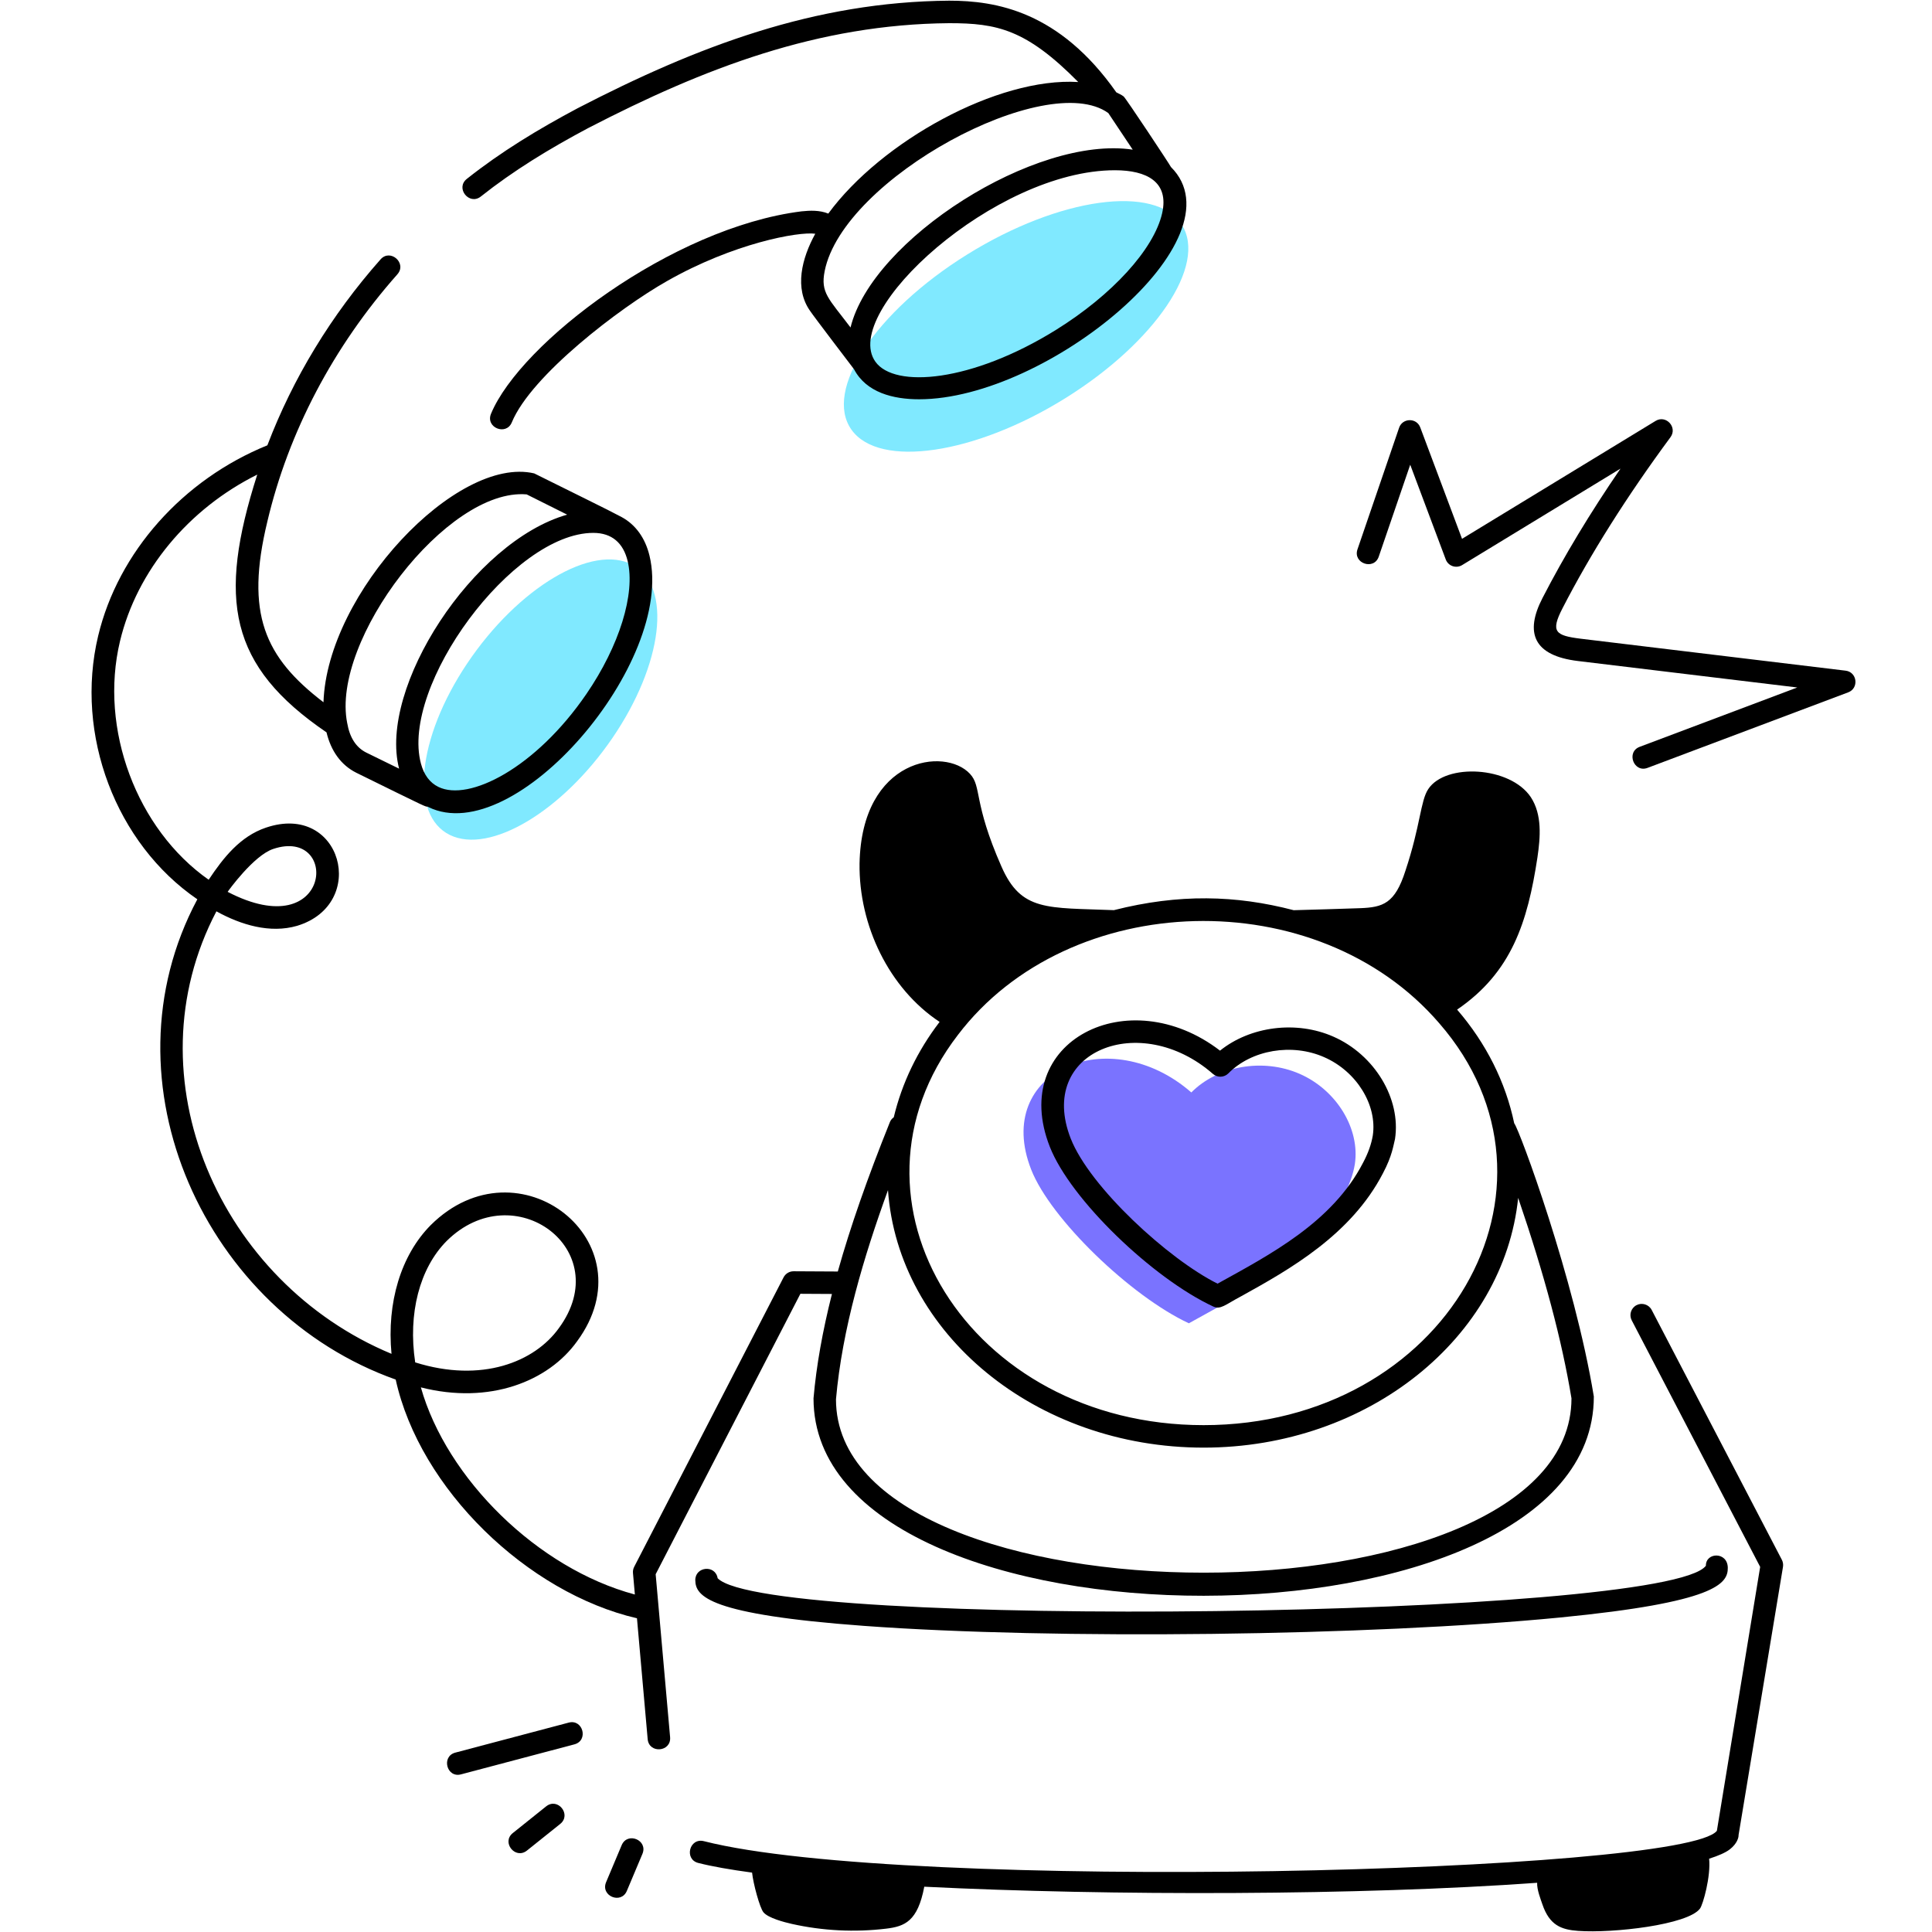 <svg xmlns="http://www.w3.org/2000/svg" xmlns:xlink="http://www.w3.org/1999/xlink" width="800" zoomAndPan="magnify" viewBox="0 0 600 600" height="800" preserveAspectRatio="xMidYMid meet" version="1.2"><g id="67e03d0b37"><path style=" stroke:none;fill-rule:nonzero;fill:#7a73ff;fill-opacity:1;" d="M 420.754 361.582 C 420.199 364.895 418.996 368.059 417.383 371.082 C 406.688 391.816 384.238 402.508 369.215 410.961 C 351.199 402.574 326.273 378.594 320.25 363.238 C 308.18 332.48 344.629 317.082 369.977 339.27 C 378.082 331.062 392.203 328.473 403.66 333.512 C 415.117 338.547 422.43 350.57 420.754 361.582 Z M 420.754 361.582 "/><path style=" stroke:none;fill-rule:nonzero;fill:#80e9ff;fill-opacity:1;" d="M 367.012 69.801 C 358.914 57.156 329.031 61.223 300.391 79.023 C 271.77 96.809 255.703 121.273 264.457 133.484 C 273.102 145.539 302.75 141.102 330.715 123.746 C 358.703 106.379 375.008 82.285 367.012 69.801 Z M 367.012 69.801 "/><path style=" stroke:none;fill-rule:nonzero;fill:#80e9ff;fill-opacity:1;" d="M 196.512 175.453 C 184.031 168.695 160.863 182.488 145.066 206.07 C 129.457 229.383 127.172 253.164 139.715 259.309 C 152.113 265.383 174.578 251.988 190.129 229.285 C 205.859 206.316 208.852 182.137 196.512 175.453 Z M 196.512 175.453 "/><path style=" stroke:none;fill-rule:nonzero;fill:#000000;fill-opacity:1;" d="M 248.57 401.797 L 258.367 401.852 C 255.438 413.453 253.531 424.125 252.645 434.258 C 252.645 516.098 495.062 516.133 494.977 433.691 C 488.984 397.125 471.871 350.793 470.254 348.848 C 467.566 336.07 461.594 324.066 452.52 313.543 C 469.449 301.988 474.41 286.398 477.461 266.301 C 478.395 259.965 478.953 252.98 475.414 247.574 C 468.996 237.949 448.918 236.93 443.555 245.062 C 441.117 248.719 441.16 256.352 436.477 270.398 C 433.219 280.641 429.48 281.77 422.41 282.043 C 415.531 282.305 408.652 282.461 401.773 282.672 C 383.793 277.973 366.121 277.535 345.926 282.656 C 325.215 281.832 317.145 283.148 311.004 269.094 C 302.168 249.047 304.957 244.312 301.223 240.312 C 293.418 231.91 267.578 235.324 266.941 268.164 C 266.68 287.375 276.082 306.961 291.801 317.363 C 284.867 326.414 280.09 336.445 277.57 346.969 C 277.055 347.348 276.617 347.84 276.371 348.465 C 269.359 365.91 264.051 381.102 260.191 394.879 L 246.469 394.805 C 246.461 394.805 246.461 394.805 246.449 394.805 C 245.141 394.805 243.949 395.531 243.348 396.695 L 196.953 486.59 C 196.645 487.18 196.52 487.836 196.574 488.5 L 197.164 495.191 C 166.992 487.117 138.723 459.23 130.703 430.863 C 152.062 436.297 170.305 428.98 179.207 416.57 C 201.949 385.672 160.984 353.445 133.77 380.465 C 124.5 389.816 120.078 404.52 121.586 420.445 C 68.316 398.312 40.086 334.703 67.207 283.023 C 74.84 287.238 83.855 289.965 92.27 287.523 C 114.547 280.766 106.098 249.062 82.59 257.031 C 74.562 259.742 69.355 266.391 64.805 273.215 C 42.5 257.57 30.73 226.402 37.27 199.113 C 42.516 177.191 58.578 157.996 79.891 147.391 C 67.473 186.23 71.148 206.812 101.398 227.438 C 102.793 233.246 105.914 237.617 110.664 239.992 C 133.762 251.355 131.891 250.438 132.867 250.527 C 132.934 250.562 132.984 250.613 133.051 250.645 C 160.008 263.824 209.684 205.605 201.711 172.586 C 200.383 167.082 197.391 162.934 193.051 160.578 C 189.074 158.418 176.219 152.172 165.898 147.016 C 141.863 141.391 101.582 184.09 100.461 218.09 C 82.105 204.059 76.129 190.539 83.016 162.023 C 89.559 134.199 103.531 107.625 123.398 85.203 C 126.48 81.73 121.207 77.098 118.176 80.562 C 102.871 97.84 90.957 117.492 83.035 138.293 C 56.793 148.949 36.703 171.461 30.484 197.484 C 23.125 228.188 36.051 262.027 61.285 279.281 C 30.883 336.215 63.949 407.527 122.887 428.434 C 130.359 462.422 163.773 494.672 197.816 502.574 L 201.141 540.105 C 201.551 544.691 208.504 544.117 208.105 539.488 L 203.621 488.891 Z M 259.621 434.566 C 261.543 412.699 268.273 390.234 275.773 369.602 C 278.906 414.137 321.602 449.574 373.789 449.574 C 424.941 449.574 467.016 415.418 471.48 372.012 C 479.68 396.02 485.055 416.273 488.035 434.258 C 488.035 506.512 259.641 506.305 259.621 434.566 Z M 446.973 317.781 C 491.273 368.699 448.922 442.59 373.789 442.59 C 300.746 442.59 257.957 372.781 297.484 321.41 C 332.035 275.984 409.098 273.77 446.973 317.781 Z M 84.828 263.656 C 105.562 256.691 103.262 293.906 70.699 276.973 C 70.898 276.652 78.773 265.691 84.828 263.656 Z M 182.117 215.516 C 166.363 238.527 145.621 249.055 136.125 244.371 C 133.484 243.078 131.668 240.648 130.73 237.156 C 124.258 213.02 159.227 165.492 184.254 165.492 C 190.062 165.492 193.574 168.668 194.918 174.223 C 197.375 184.387 192.344 200.586 182.117 215.516 Z M 163.559 153.539 L 176.137 159.828 C 146.875 168.156 117.434 213.551 123.945 238.715 C 119.086 236.34 114.305 234 113.773 233.734 C 110.598 232.152 108.605 229.086 107.824 224.539 C 102.68 198.922 138.824 151.426 163.559 153.539 Z M 138.707 385.406 C 159.629 364.672 191.441 388.152 173.559 412.469 C 166.016 422.973 149.59 429.586 128.945 423.102 C 126.656 407.949 130.293 393.895 138.707 385.406 Z M 138.707 385.406 "/><path style=" stroke:none;fill-rule:nonzero;fill:#000000;fill-opacity:1;" d="M 512.949 406.82 C 512.051 405.09 509.91 404.453 508.238 405.328 C 506.52 406.219 505.855 408.328 506.746 410.039 L 546.637 486.609 L 533.191 568.57 C 522.992 581.762 280.992 587.711 218.586 571.789 C 214.059 570.68 212.418 577.434 216.859 578.559 C 221.141 579.648 226.824 580.645 233.566 581.555 C 233.902 584.91 235.934 592.469 237.098 593.879 C 238.574 595.672 243.629 596.977 245.91 597.488 C 255.5 599.637 265.453 600.137 275.207 598.961 C 280.98 598.266 285 596.703 287.043 585.934 C 344.59 588.809 422.68 588.668 477.379 584.715 C 477.242 586.758 478.562 590.105 478.988 591.367 C 481.207 597.918 484.852 599.277 490.125 599.656 C 500.953 600.43 524.176 597.77 527.945 592.734 C 528.902 591.445 531.34 582.727 530.785 577.238 C 533.633 576.328 535.879 575.363 537.211 574.328 C 539.496 572.555 539.977 570.617 539.93 569.879 L 553.723 486.598 C 553.84 485.852 553.723 485.078 553.375 484.414 Z M 512.949 406.82 "/><path style=" stroke:none;fill-rule:nonzero;fill:#000000;fill-opacity:1;" d="M 222.871 490.129 C 222.141 485.84 215.871 486.496 215.93 490.758 C 215.996 495.758 220.105 501.398 268.41 504.938 C 327.414 509.258 425.465 508.105 484.648 502.316 C 532.691 497.605 536.648 491.883 536.582 486.883 C 536.512 481.809 529.719 482.023 529.781 486.254 C 517.594 502.629 238.129 506.145 222.871 490.129 Z M 222.871 490.129 "/><path style=" stroke:none;fill-rule:nonzero;fill:#000000;fill-opacity:1;" d="M 376.77 405.746 C 379.047 406.816 380.473 405.207 385.395 402.598 C 400.434 394.285 419.59 383.508 429.496 364.348 C 432.383 358.922 432.738 355.625 433.234 353.73 C 435.137 341.242 426.914 327.57 414.094 321.938 C 402.543 316.844 388.27 318.746 378.891 326.285 C 350.477 304.457 313.117 323.266 326.027 356.133 C 332.438 372.512 358 397.016 376.77 405.746 Z M 376.699 333.52 C 378.09 334.738 380.172 334.656 381.484 333.344 C 388.707 326.023 401.262 323.895 411.273 328.332 C 421.301 332.734 427.758 343.188 426.332 352.656 C 425.867 355.387 424.883 358.145 423.309 361.098 C 413.746 379.617 394.445 389.609 378.125 398.652 C 362.852 391.055 338.449 368.676 332.523 353.586 C 321.875 326.383 354.09 313.719 376.699 333.52 Z M 376.699 333.52 "/><path style=" stroke:none;fill-rule:nonzero;fill:#000000;fill-opacity:1;" d="M 149.324 61.031 C 159.414 53.023 170.492 46.254 182.656 39.781 C 218.695 21.137 254.066 7.535 294.789 7.199 C 309.617 7.199 318.668 9.078 334.859 25.473 C 309.738 23.941 273.68 43.934 257.234 66.332 C 254.539 65.242 251.598 65.355 248.898 65.637 C 208.648 70.691 161.625 106.504 152.488 128.496 C 150.711 132.793 157.195 135.418 158.949 131.168 C 164.934 116.609 192.531 95.559 207.098 87.32 C 227.746 75.551 247.953 71.863 253.188 72.59 C 249 80.203 246.578 89.586 251.645 96.645 C 252.688 98.238 264.516 113.734 265.227 114.672 C 269.031 121.918 277.379 124 285.438 124 C 325.316 124 385.984 74.074 363.652 51.875 C 363.266 51.062 349.652 30.512 348.953 29.949 C 348.297 29.426 347.434 29.105 346.684 28.676 C 328.949 3.434 309.262 0.211 294.762 0.211 C 252.93 0.543 216.574 14.375 179.418 33.598 C 167.105 40.156 155.629 47.109 144.977 55.555 C 141.34 58.445 145.73 63.867 149.324 61.031 Z M 360.914 66.219 C 358.387 77.371 345.422 91.605 327.875 102.496 C 301.758 118.688 277.844 120.68 271.875 112.348 C 260.844 96.957 308.988 52.871 346.242 52.871 C 356.164 52.871 363.121 56.508 360.914 66.219 Z M 351.777 46.477 C 321.59 41.938 270.84 74.344 264.141 101.703 C 257.352 92.703 254.766 90.949 256.109 84.184 C 261.859 55.289 325.133 21.406 344.188 35.105 Z M 351.777 46.477 "/><path style=" stroke:none;fill-rule:nonzero;fill:#000000;fill-opacity:1;" d="M 573.16 208.281 L 490.918 198.359 C 482.945 197.379 481.512 196.18 485.25 188.906 C 493.938 172.031 505.219 154.156 518.781 135.781 C 521.047 132.703 517.395 128.738 514.152 130.723 L 454.047 167.336 L 441.078 132.75 C 439.914 129.648 435.531 129.793 434.5 132.852 L 421.582 170.594 C 420.074 174.961 426.707 177.227 428.188 172.852 L 437.957 144.324 L 448.992 173.742 C 449.77 175.828 452.238 176.617 454.074 175.496 L 503.262 145.531 C 493.801 159.34 485.688 172.805 479.047 185.703 C 473.457 196.5 476.223 203.633 490.082 205.289 L 558.16 213.504 L 509.238 231.926 C 504.926 233.527 507.379 240.125 511.695 238.457 L 573.973 215.016 C 577.375 213.742 576.785 208.715 573.16 208.281 Z M 573.16 208.281 "/><path style=" stroke:none;fill-rule:nonzero;fill:#000000;fill-opacity:1;" d="M 176.598 534.977 L 141.41 544.289 C 136.957 545.465 138.73 552.258 143.191 551.039 L 178.379 541.727 C 182.852 540.547 181.051 533.777 176.598 534.977 Z M 176.598 534.977 "/><path style=" stroke:none;fill-rule:nonzero;fill:#000000;fill-opacity:1;" d="M 169.609 560.984 L 159.266 569.262 C 155.656 572.152 160.023 577.566 163.633 574.719 L 173.977 566.441 C 177.57 563.562 173.246 558.098 169.609 560.984 Z M 169.609 560.984 "/><path style=" stroke:none;fill-rule:nonzero;fill:#000000;fill-opacity:1;" d="M 193.07 573.027 L 188.23 584.527 C 186.438 588.812 192.883 591.48 194.672 587.238 L 199.512 575.738 C 201.305 571.453 194.859 568.801 193.07 573.027 Z M 193.07 573.027 "/></g></svg>